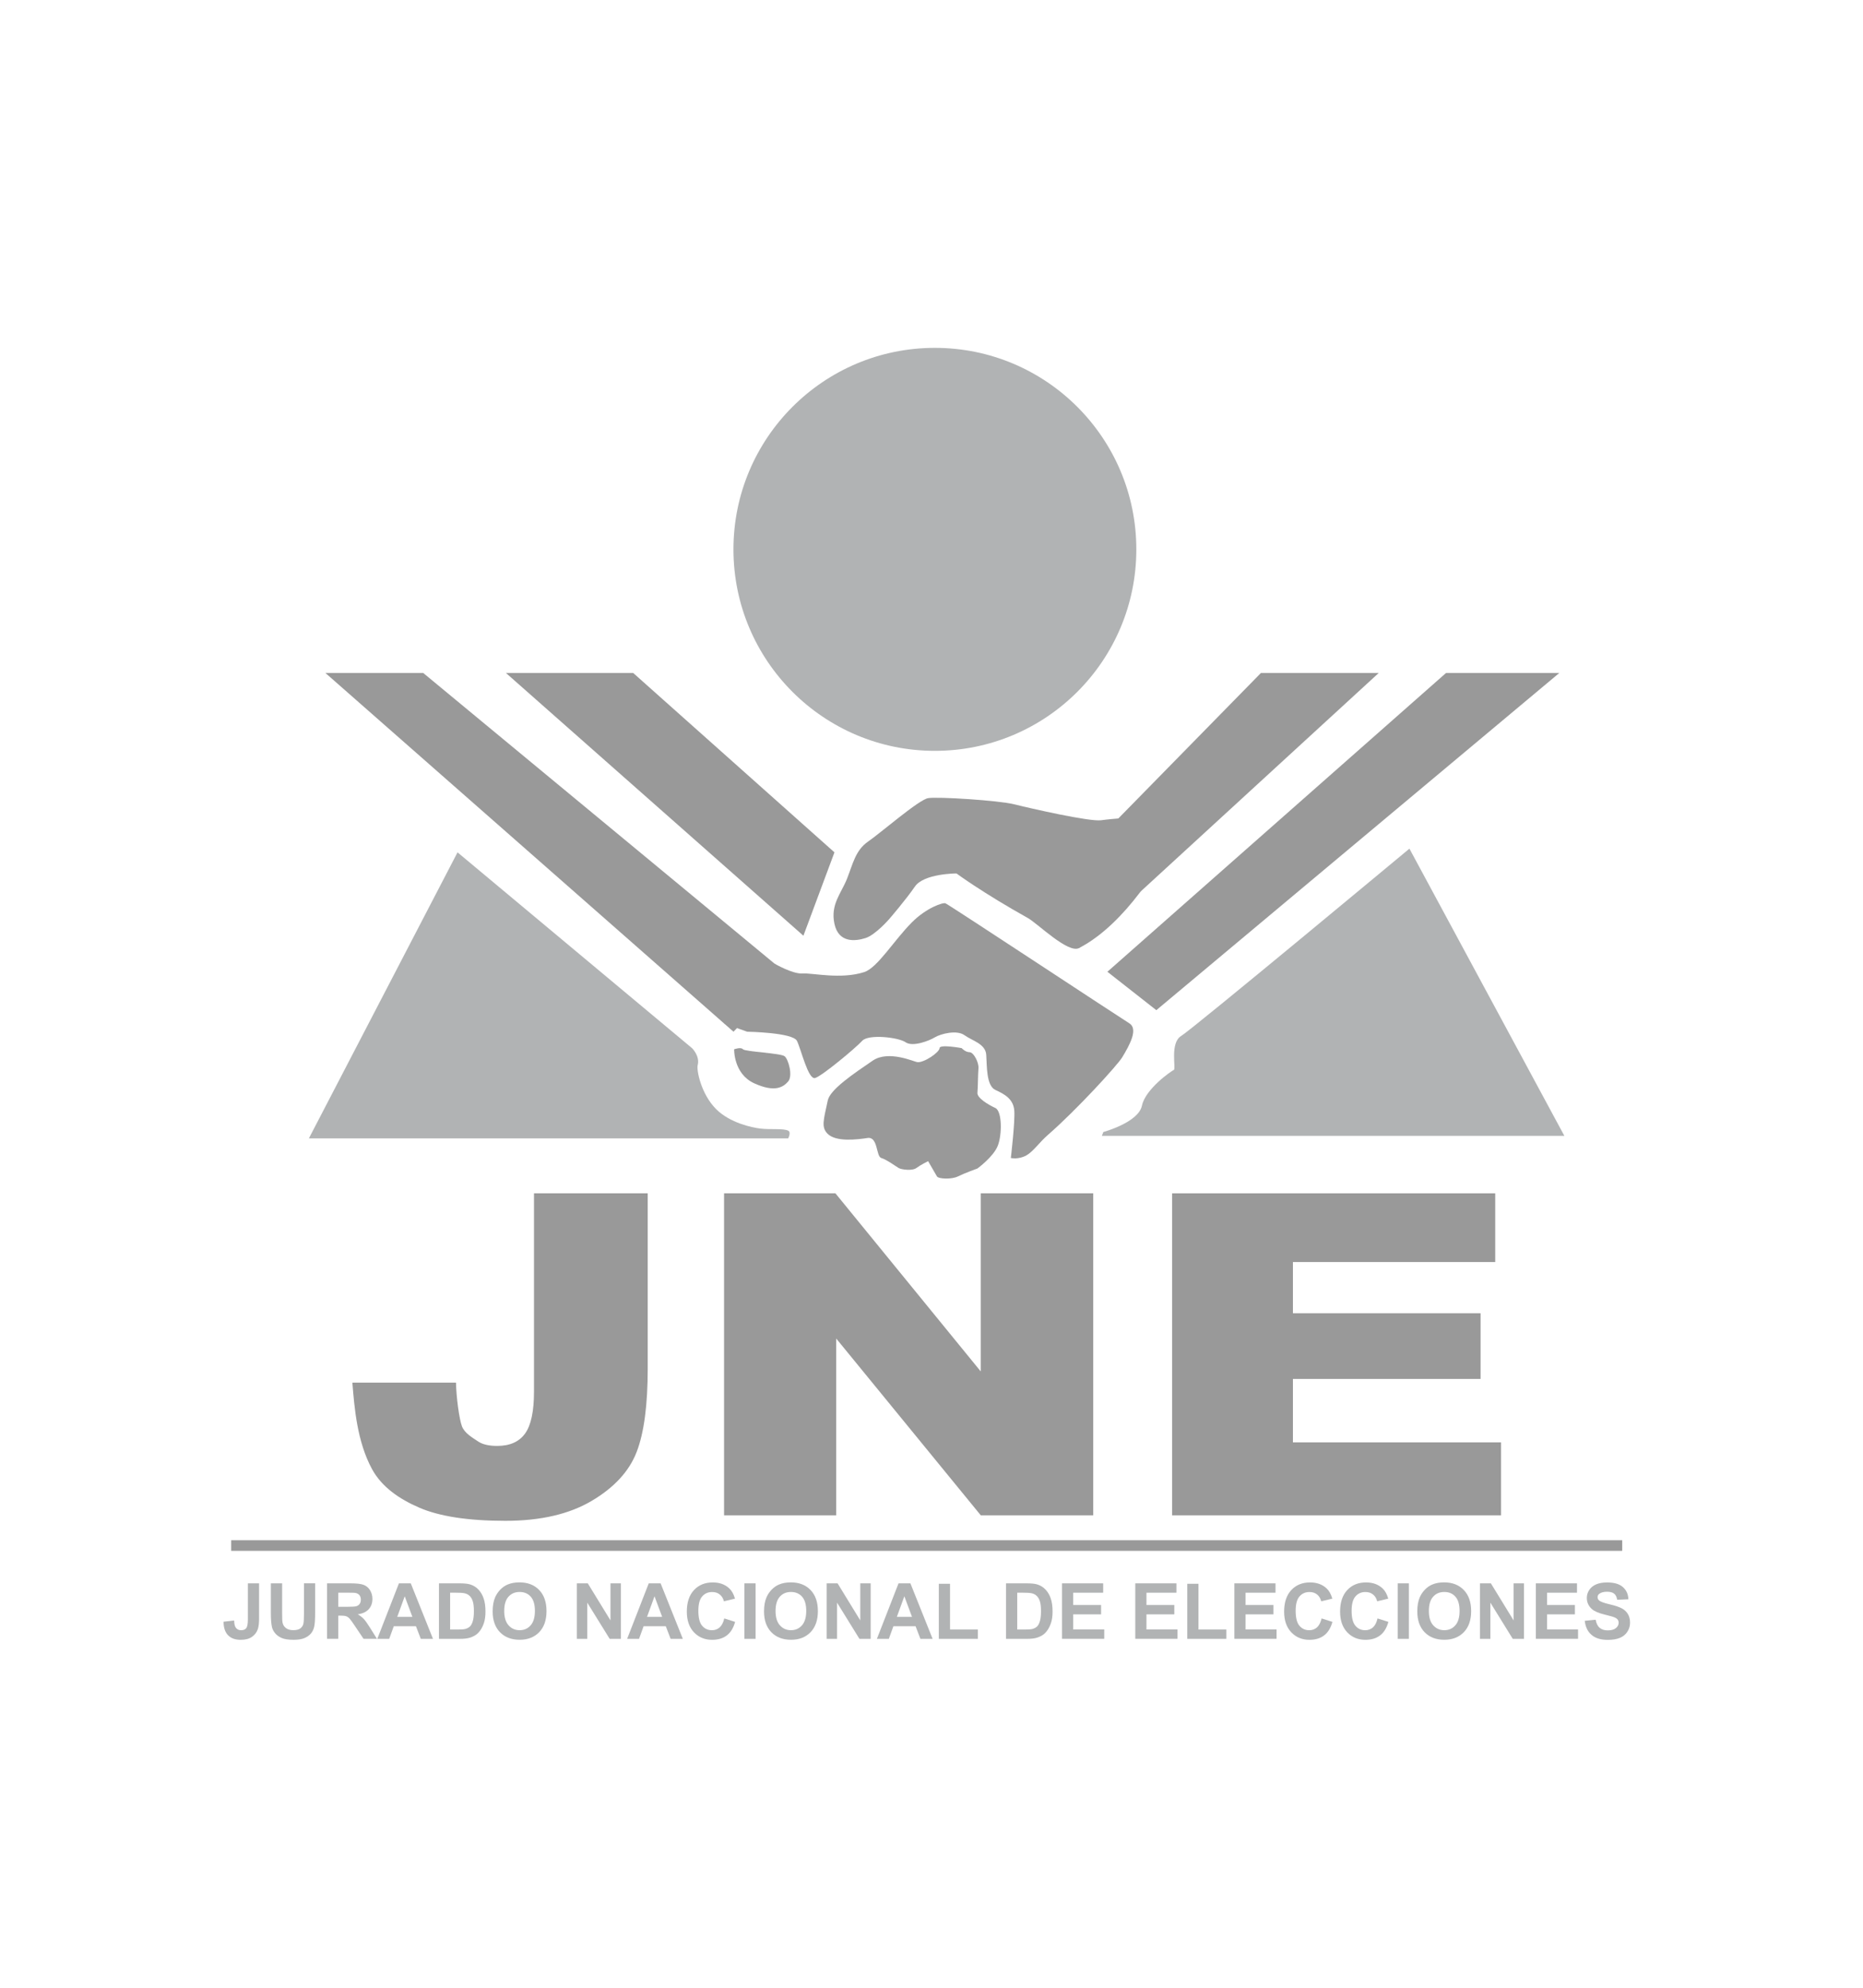 <svg width="75" height="80" viewBox="0 0 75 80" fill="none" xmlns="http://www.w3.org/2000/svg">
<path d="M21.498 48.027H26.076V55.068C26.076 56.547 25.927 57.672 25.628 58.442C25.328 59.215 24.727 59.867 23.822 60.404C22.918 60.939 21.759 61.208 20.348 61.208C18.856 61.208 17.699 61.032 16.879 60.678C16.06 60.324 15.367 59.841 14.977 59.127C14.374 58.017 14.266 56.649 14.186 55.646H18.358C18.365 56.218 18.49 57.126 18.597 57.404C18.703 57.682 19.012 57.855 19.267 58.026C19.442 58.137 19.691 58.193 20.015 58.193C20.526 58.193 20.9 58.027 21.139 57.694C21.378 57.362 21.497 56.801 21.497 56.012V48.027H21.498Z" fill="#999999"/>
<path d="M29.147 48.027H33.632L39.484 55.197V48.027H44.01V60.986H39.484L33.664 53.871V60.986H29.149V48.027H29.147Z" fill="#999999"/>
<path d="M47.186 48.027H60.194V50.793H52.05V52.853H59.604V55.497H52.05V58.051H60.429V60.986H47.186V48.027V48.027Z" fill="#999999"/>
<path d="M37.636 30.219C42.115 30.219 45.746 26.589 45.746 22.11C45.746 17.631 42.115 14 37.636 14C33.157 14 29.527 17.631 29.527 22.11C29.527 26.589 33.157 30.219 37.636 30.219Z" fill="#B1B3B4"/>
<path d="M55.505 27.084L43.438 38.156L42.189 35.829L50.763 27.084H55.505Z" fill="#999999"/>
<path d="M13.099 27.084L29.528 41.523L31.73 39.237L17.037 27.084H13.099Z" fill="#999999"/>
<path d="M20.367 27.084L32.343 37.66L33.593 34.304L25.49 27.084H20.367Z" fill="#999999"/>
<path d="M62.775 27.084L46.551 40.656L44.581 39.11L58.215 27.084H62.775Z" fill="#999999"/>
<path d="M30.079 41.523C30.079 41.523 31.913 41.552 32.083 41.891C32.252 42.23 32.535 43.471 32.816 43.386C33.099 43.302 34.454 42.172 34.708 41.891C34.962 41.608 36.176 41.75 36.457 41.947C36.74 42.145 37.403 41.891 37.636 41.748C37.87 41.608 38.519 41.438 38.829 41.664C39.139 41.889 39.676 42.006 39.704 42.456C39.733 42.905 39.704 43.696 40.072 43.866C40.44 44.035 40.805 44.233 40.834 44.713C40.863 45.192 40.694 46.605 40.694 46.605C40.694 46.605 40.998 46.679 41.322 46.499C41.59 46.35 41.84 45.978 42.189 45.673C43.359 44.655 44.987 42.866 45.173 42.56C45.483 42.052 45.831 41.41 45.463 41.184C45.096 40.959 38.294 36.471 38.066 36.357C37.967 36.306 37.284 36.544 36.712 37.12C35.993 37.839 35.326 38.95 34.792 39.123C33.852 39.428 32.704 39.152 32.308 39.179C31.913 39.208 31.185 38.786 31.185 38.786L29.527 39.377L29.344 40.253L29.145 41.188L30.079 41.523Z" fill="#999999"/>
<path d="M35.795 36.992C35.795 36.992 35.245 37.627 34.843 37.754C34.442 37.881 33.763 37.966 33.593 37.182C33.424 36.398 33.868 35.954 34.101 35.361C34.335 34.768 34.44 34.218 34.948 33.869C35.456 33.52 36.988 32.185 37.365 32.122C37.743 32.058 40.199 32.212 40.834 32.371C41.469 32.531 43.862 33.076 44.327 33.012C44.791 32.947 45.746 32.885 45.746 32.885L46.783 34.558C46.783 34.558 45.392 37.148 43.437 38.157C42.997 38.384 41.764 37.163 41.385 36.951C39.564 35.935 38.505 35.153 38.505 35.153C38.505 35.153 37.193 35.153 36.832 35.681C36.471 36.209 35.795 36.992 35.795 36.992Z" fill="#999999"/>
<path d="M29.555 42.23C29.555 42.23 29.526 43.217 30.36 43.598C31.193 43.979 31.532 43.754 31.728 43.527C31.927 43.302 31.742 42.638 31.588 42.511C31.432 42.384 29.992 42.328 29.908 42.228C29.825 42.13 29.555 42.23 29.555 42.23Z" fill="#999999"/>
<path d="M33.324 44.289C33.155 45.08 33.053 45.364 33.317 45.63C33.656 45.969 34.503 45.864 34.926 45.8C35.35 45.735 35.265 46.541 35.477 46.604C35.688 46.667 36.07 46.943 36.175 47.007C36.28 47.072 36.725 47.134 36.894 47.007C37.064 46.88 37.364 46.733 37.364 46.733C37.364 46.733 37.657 47.241 37.719 47.346C37.782 47.451 38.312 47.473 38.566 47.346C38.82 47.219 39.349 47.028 39.349 47.028C39.349 47.028 39.989 46.562 40.167 46.116C40.345 45.671 40.345 44.719 40.069 44.592C39.792 44.465 39.327 44.189 39.349 43.979C39.371 43.769 39.369 43.215 39.391 42.993C39.411 42.771 39.201 42.348 39.032 42.348C38.863 42.348 38.714 42.183 38.714 42.183C38.714 42.183 37.824 42.019 37.824 42.183C37.824 42.348 37.211 42.771 36.935 42.749C36.813 42.739 35.778 42.251 35.136 42.685C34.355 43.217 33.419 43.847 33.324 44.289Z" fill="#999999"/>
<path d="M18.419 34.304L12.435 45.815H31.73C31.73 45.815 31.862 45.569 31.73 45.505C31.535 45.407 31.005 45.471 30.601 45.42C30.277 45.38 29.388 45.197 28.829 44.638C28.218 44.026 28.036 43.061 28.087 42.87C28.185 42.502 27.862 42.187 27.862 42.187L18.419 34.304Z" fill="#B1B3B4"/>
<path d="M44.418 45.559C44.418 45.559 45.829 45.178 45.971 44.501C46.112 43.823 47.157 43.103 47.255 43.061C47.353 43.019 47.086 41.974 47.552 41.693C48.017 41.411 56.74 34.155 56.74 34.155L62.978 45.715H44.359L44.418 45.559Z" fill="#B1B3B4"/>
<path d="M9.981 63.724H10.43V65.138C10.43 65.323 10.413 65.465 10.38 65.565C10.336 65.695 10.257 65.799 10.143 65.878C10.03 65.958 9.877 65.997 9.689 65.997C9.469 65.997 9.3 65.936 9.18 65.812C9.061 65.688 9 65.507 9 65.268L9.425 65.219C9.43 65.348 9.449 65.438 9.481 65.49C9.53 65.57 9.605 65.611 9.703 65.611C9.803 65.611 9.874 65.582 9.916 65.524C9.959 65.466 9.979 65.348 9.979 65.167V63.724H9.981Z" fill="#B1B3B4"/>
<path d="M10.907 63.723H11.358V64.933C11.358 65.124 11.363 65.249 11.375 65.305C11.393 65.397 11.441 65.47 11.512 65.525C11.585 65.581 11.685 65.609 11.81 65.609C11.939 65.609 12.035 65.583 12.1 65.531C12.164 65.478 12.203 65.414 12.216 65.338C12.23 65.261 12.237 65.134 12.237 64.958V63.722H12.687V64.895C12.687 65.163 12.675 65.353 12.65 65.465C12.625 65.576 12.581 65.669 12.515 65.746C12.448 65.822 12.362 65.883 12.252 65.929C12.142 65.974 12 65.996 11.822 65.996C11.608 65.996 11.446 65.971 11.336 65.922C11.226 65.873 11.137 65.808 11.075 65.731C11.011 65.653 10.968 65.57 10.948 65.483C10.919 65.355 10.904 65.166 10.904 64.916V63.723H10.907Z" fill="#B1B3B4"/>
<path d="M13.165 65.958V63.724H14.115C14.354 63.724 14.527 63.744 14.635 63.783C14.744 63.824 14.83 63.895 14.894 63.996C14.959 64.1 14.993 64.216 14.993 64.349C14.993 64.516 14.944 64.655 14.845 64.764C14.747 64.874 14.6 64.941 14.403 64.97C14.501 65.028 14.581 65.091 14.645 65.158C14.71 65.226 14.794 65.348 14.903 65.521L15.175 65.956H14.635L14.308 65.47C14.193 65.295 14.114 65.187 14.071 65.141C14.029 65.096 13.983 65.065 13.936 65.048C13.888 65.031 13.812 65.023 13.709 65.023H13.617V65.956H13.165V65.958ZM13.616 64.669H13.949C14.166 64.669 14.302 64.66 14.354 64.642C14.408 64.623 14.451 64.593 14.481 64.547C14.512 64.503 14.527 64.447 14.527 64.379C14.527 64.305 14.507 64.244 14.467 64.196C14.427 64.15 14.371 64.12 14.298 64.108C14.261 64.103 14.152 64.1 13.97 64.1H13.617V64.669H13.616Z" fill="#B1B3B4"/>
<path d="M17.431 65.958H16.94L16.745 65.45H15.853L15.668 65.958H15.189L16.06 63.724H16.537L17.431 65.958ZM16.602 65.074L16.293 64.245L15.992 65.074H16.602Z" fill="#B1B3B4"/>
<path d="M17.67 63.724H18.495C18.682 63.724 18.822 63.737 18.92 63.766C19.051 63.805 19.164 63.873 19.258 63.971C19.351 64.069 19.422 64.189 19.471 64.333C19.52 64.476 19.544 64.652 19.544 64.862C19.544 65.046 19.522 65.204 19.476 65.338C19.42 65.5 19.34 65.632 19.237 65.732C19.159 65.809 19.052 65.868 18.92 65.91C18.82 65.942 18.688 65.958 18.521 65.958H17.672V63.724H17.67ZM18.121 64.101V65.582H18.458C18.583 65.582 18.675 65.575 18.731 65.56C18.803 65.541 18.864 65.51 18.914 65.466C18.961 65.422 19.002 65.351 19.032 65.251C19.063 65.151 19.078 65.014 19.078 64.841C19.078 64.669 19.063 64.537 19.032 64.444C19.002 64.35 18.959 64.279 18.904 64.227C18.849 64.174 18.78 64.14 18.695 64.122C18.633 64.108 18.509 64.1 18.324 64.1H18.121V64.101Z" fill="#B1B3B4"/>
<path d="M19.833 64.853C19.833 64.626 19.867 64.435 19.935 64.281C19.986 64.167 20.055 64.066 20.143 63.974C20.231 63.884 20.328 63.817 20.433 63.773C20.572 63.713 20.733 63.685 20.914 63.685C21.242 63.685 21.507 63.786 21.705 63.991C21.903 64.196 22.001 64.479 22.001 64.843C22.001 65.204 21.903 65.487 21.706 65.69C21.51 65.893 21.247 65.995 20.921 65.995C20.589 65.995 20.324 65.893 20.128 65.692C19.931 65.488 19.833 65.209 19.833 64.853ZM20.299 64.838C20.299 65.09 20.357 65.284 20.474 65.414C20.59 65.544 20.739 65.61 20.919 65.61C21.099 65.61 21.246 65.546 21.361 65.416C21.476 65.287 21.534 65.092 21.534 64.833C21.534 64.577 21.478 64.386 21.366 64.26C21.254 64.135 21.105 64.071 20.919 64.071C20.733 64.071 20.584 64.135 20.47 64.262C20.355 64.389 20.299 64.582 20.299 64.838Z" fill="#B1B3B4"/>
<path d="M23.224 65.958V63.724H23.663L24.577 65.216V63.724H24.996V65.958H24.544L23.642 64.501V65.958H23.224Z" fill="#B1B3B4"/>
<path d="M27.489 65.958H26.998L26.803 65.45H25.91L25.726 65.958H25.247L26.117 63.724H26.595L27.489 65.958ZM26.657 65.074L26.349 64.245L26.048 65.074H26.657Z" fill="#B1B3B4"/>
<path d="M29.157 65.136L29.594 65.275C29.527 65.519 29.416 65.7 29.261 65.819C29.105 65.938 28.907 65.997 28.668 65.997C28.371 65.997 28.128 65.895 27.936 65.694C27.745 65.49 27.65 65.214 27.65 64.862C27.65 64.489 27.746 64.201 27.938 63.995C28.129 63.79 28.382 63.687 28.695 63.687C28.968 63.687 29.189 63.768 29.361 63.929C29.462 64.024 29.538 64.161 29.589 64.34L29.142 64.447C29.115 64.332 29.061 64.24 28.976 64.173C28.893 64.105 28.79 64.073 28.671 64.073C28.505 64.073 28.371 64.132 28.268 64.251C28.165 64.369 28.114 64.562 28.114 64.828C28.114 65.111 28.165 65.312 28.266 65.431C28.368 65.551 28.5 65.611 28.663 65.611C28.783 65.611 28.886 65.572 28.973 65.497C29.057 65.419 29.12 65.299 29.157 65.136Z" fill="#B1B3B4"/>
<path d="M29.967 65.958V63.724H30.418V65.958H29.967Z" fill="#B1B3B4"/>
<path d="M30.758 64.853C30.758 64.626 30.792 64.435 30.86 64.281C30.91 64.167 30.98 64.066 31.068 63.974C31.156 63.884 31.253 63.817 31.358 63.773C31.497 63.713 31.657 63.685 31.839 63.685C32.167 63.685 32.431 63.786 32.63 63.991C32.828 64.196 32.926 64.479 32.926 64.843C32.926 65.204 32.828 65.487 32.631 65.69C32.435 65.893 32.172 65.995 31.845 65.995C31.514 65.995 31.249 65.893 31.053 65.692C30.855 65.488 30.758 65.209 30.758 64.853ZM31.222 64.838C31.222 65.09 31.28 65.284 31.397 65.414C31.514 65.544 31.663 65.61 31.842 65.61C32.022 65.61 32.169 65.546 32.284 65.416C32.399 65.287 32.457 65.092 32.457 64.833C32.457 64.577 32.401 64.386 32.289 64.26C32.177 64.135 32.028 64.071 31.842 64.071C31.656 64.071 31.507 64.135 31.393 64.262C31.28 64.389 31.222 64.582 31.222 64.838Z" fill="#B1B3B4"/>
<path d="M33.28 65.958V63.724H33.719L34.633 65.216V63.724H35.052V65.958H34.599L33.698 64.501V65.958H33.28Z" fill="#B1B3B4"/>
<path d="M37.545 65.958H37.054L36.859 65.45H35.966L35.782 65.958H35.302L36.173 63.724H36.651L37.545 65.958ZM36.715 65.074L36.407 64.245L36.105 65.074H36.715Z" fill="#B1B3B4"/>
<path d="M37.795 65.958V63.742H38.246V65.582H39.367V65.958H37.795V65.958Z" fill="#B1B3B4"/>
<path d="M40.501 63.724H41.325C41.512 63.724 41.652 63.737 41.751 63.766C41.881 63.805 41.994 63.873 42.087 63.971C42.181 64.069 42.252 64.189 42.301 64.333C42.35 64.476 42.374 64.652 42.374 64.862C42.374 65.046 42.352 65.204 42.304 65.338C42.248 65.5 42.169 65.632 42.066 65.732C41.988 65.809 41.881 65.868 41.749 65.91C41.649 65.942 41.517 65.958 41.349 65.958H40.501V63.724ZM40.951 64.101V65.582H41.288C41.413 65.582 41.505 65.575 41.561 65.56C41.634 65.541 41.695 65.51 41.744 65.466C41.793 65.422 41.832 65.351 41.862 65.251C41.893 65.151 41.908 65.014 41.908 64.841C41.908 64.669 41.893 64.537 41.862 64.444C41.832 64.35 41.789 64.279 41.733 64.227C41.679 64.174 41.61 64.14 41.525 64.122C41.462 64.108 41.339 64.1 41.154 64.1H40.951V64.101Z" fill="#B1B3B4"/>
<path d="M42.755 65.958V63.724H44.411V64.101H43.205V64.596H44.327V64.972H43.205V65.58H44.454V65.956H42.755V65.958Z" fill="#B1B3B4"/>
<path d="M45.704 65.958V63.724H47.36V64.101H46.154V64.596H47.275V64.972H46.154V65.58H47.403V65.956H45.704V65.958Z" fill="#B1B3B4"/>
<path d="M47.797 65.958V63.742H48.248V65.582H49.369V65.958H47.797V65.958Z" fill="#B1B3B4"/>
<path d="M49.692 65.958V63.724H51.349V64.101H50.143V64.596H51.264V64.972H50.143V65.58H51.391V65.956H49.692V65.958Z" fill="#B1B3B4"/>
<path d="M53.204 65.136L53.641 65.275C53.573 65.519 53.463 65.7 53.307 65.819C53.151 65.938 52.953 65.997 52.714 65.997C52.418 65.997 52.174 65.895 51.983 65.694C51.791 65.49 51.696 65.214 51.696 64.862C51.696 64.489 51.793 64.201 51.984 63.995C52.176 63.79 52.428 63.687 52.741 63.687C53.014 63.687 53.236 63.768 53.407 63.929C53.509 64.024 53.585 64.161 53.636 64.34L53.188 64.447C53.161 64.332 53.107 64.24 53.023 64.173C52.938 64.105 52.836 64.073 52.718 64.073C52.552 64.073 52.418 64.132 52.315 64.251C52.211 64.369 52.16 64.562 52.16 64.828C52.16 65.111 52.211 65.312 52.313 65.431C52.414 65.551 52.547 65.611 52.709 65.611C52.829 65.611 52.933 65.572 53.019 65.497C53.104 65.419 53.166 65.299 53.204 65.136Z" fill="#B1B3B4"/>
<path d="M55.456 65.136L55.893 65.275C55.826 65.519 55.716 65.7 55.56 65.819C55.404 65.938 55.206 65.997 54.967 65.997C54.67 65.997 54.427 65.895 54.235 65.694C54.044 65.49 53.949 65.214 53.949 64.862C53.949 64.489 54.045 64.201 54.237 63.995C54.428 63.79 54.681 63.687 54.994 63.687C55.267 63.687 55.489 63.768 55.66 63.929C55.761 64.024 55.837 64.161 55.888 64.34L55.441 64.447C55.414 64.332 55.36 64.24 55.275 64.173C55.191 64.105 55.089 64.073 54.97 64.073C54.804 64.073 54.67 64.132 54.567 64.251C54.464 64.369 54.413 64.562 54.413 64.828C54.413 65.111 54.464 65.312 54.566 65.431C54.667 65.551 54.799 65.611 54.962 65.611C55.082 65.611 55.185 65.572 55.272 65.497C55.358 65.419 55.419 65.299 55.456 65.136Z" fill="#B1B3B4"/>
<path d="M56.268 65.958V63.724H56.718V65.958H56.268Z" fill="#B1B3B4"/>
<path d="M57.057 64.853C57.057 64.626 57.091 64.435 57.158 64.281C57.209 64.167 57.279 64.066 57.367 63.974C57.455 63.883 57.551 63.817 57.657 63.773C57.795 63.713 57.956 63.685 58.138 63.685C58.466 63.685 58.73 63.786 58.928 63.991C59.127 64.196 59.225 64.479 59.225 64.843C59.225 65.204 59.127 65.487 58.93 65.69C58.734 65.893 58.471 65.995 58.144 65.995C57.812 65.995 57.548 65.893 57.352 65.692C57.155 65.488 57.057 65.209 57.057 64.853ZM57.523 64.838C57.523 65.09 57.58 65.284 57.699 65.414C57.816 65.544 57.965 65.61 58.144 65.61C58.324 65.61 58.471 65.546 58.586 65.416C58.702 65.287 58.759 65.092 58.759 64.833C58.759 64.577 58.703 64.386 58.591 64.26C58.48 64.135 58.331 64.071 58.144 64.071C57.958 64.071 57.809 64.135 57.695 64.262C57.579 64.389 57.523 64.582 57.523 64.838Z" fill="#B1B3B4"/>
<path d="M59.581 65.958V63.724H60.019L60.934 65.216V63.724H61.352V65.958H60.9L59.999 64.501V65.958H59.581Z" fill="#B1B3B4"/>
<path d="M61.83 65.958V63.724H63.486V64.101H62.28V64.596H63.402V64.972H62.28V65.58H63.529V65.956H61.83V65.958Z" fill="#B1B3B4"/>
<path d="M63.798 65.231L64.237 65.188C64.264 65.335 64.316 65.444 64.398 65.513C64.479 65.583 64.587 65.617 64.725 65.617C64.87 65.617 64.979 65.586 65.053 65.525C65.128 65.464 65.163 65.391 65.163 65.31C65.163 65.258 65.148 65.212 65.118 65.175C65.087 65.137 65.033 65.105 64.955 65.078C64.902 65.059 64.782 65.027 64.594 64.98C64.352 64.921 64.183 64.846 64.086 64.76C63.949 64.636 63.881 64.487 63.881 64.311C63.881 64.197 63.913 64.091 63.978 63.992C64.042 63.894 64.135 63.818 64.257 63.765C64.379 63.713 64.525 63.688 64.698 63.688C64.979 63.688 65.189 63.748 65.331 63.872C65.473 63.996 65.548 64.158 65.555 64.365L65.104 64.385C65.085 64.27 65.043 64.187 64.98 64.138C64.916 64.087 64.821 64.062 64.694 64.062C64.564 64.062 64.46 64.089 64.386 64.143C64.338 64.177 64.315 64.224 64.315 64.282C64.315 64.335 64.337 64.38 64.382 64.418C64.44 64.465 64.577 64.516 64.797 64.567C65.018 64.619 65.178 64.672 65.285 64.728C65.39 64.783 65.473 64.858 65.532 64.954C65.592 65.051 65.622 65.169 65.622 65.31C65.622 65.439 65.587 65.557 65.516 65.669C65.444 65.781 65.344 65.864 65.214 65.918C65.084 65.972 64.923 65.999 64.728 65.999C64.445 65.999 64.228 65.933 64.078 65.803C63.917 65.671 63.827 65.48 63.798 65.231Z" fill="#B1B3B4"/>
<path d="M65.306 61.989H9.307V62.416H65.306V61.989Z" fill="#999999"/>
</svg>
